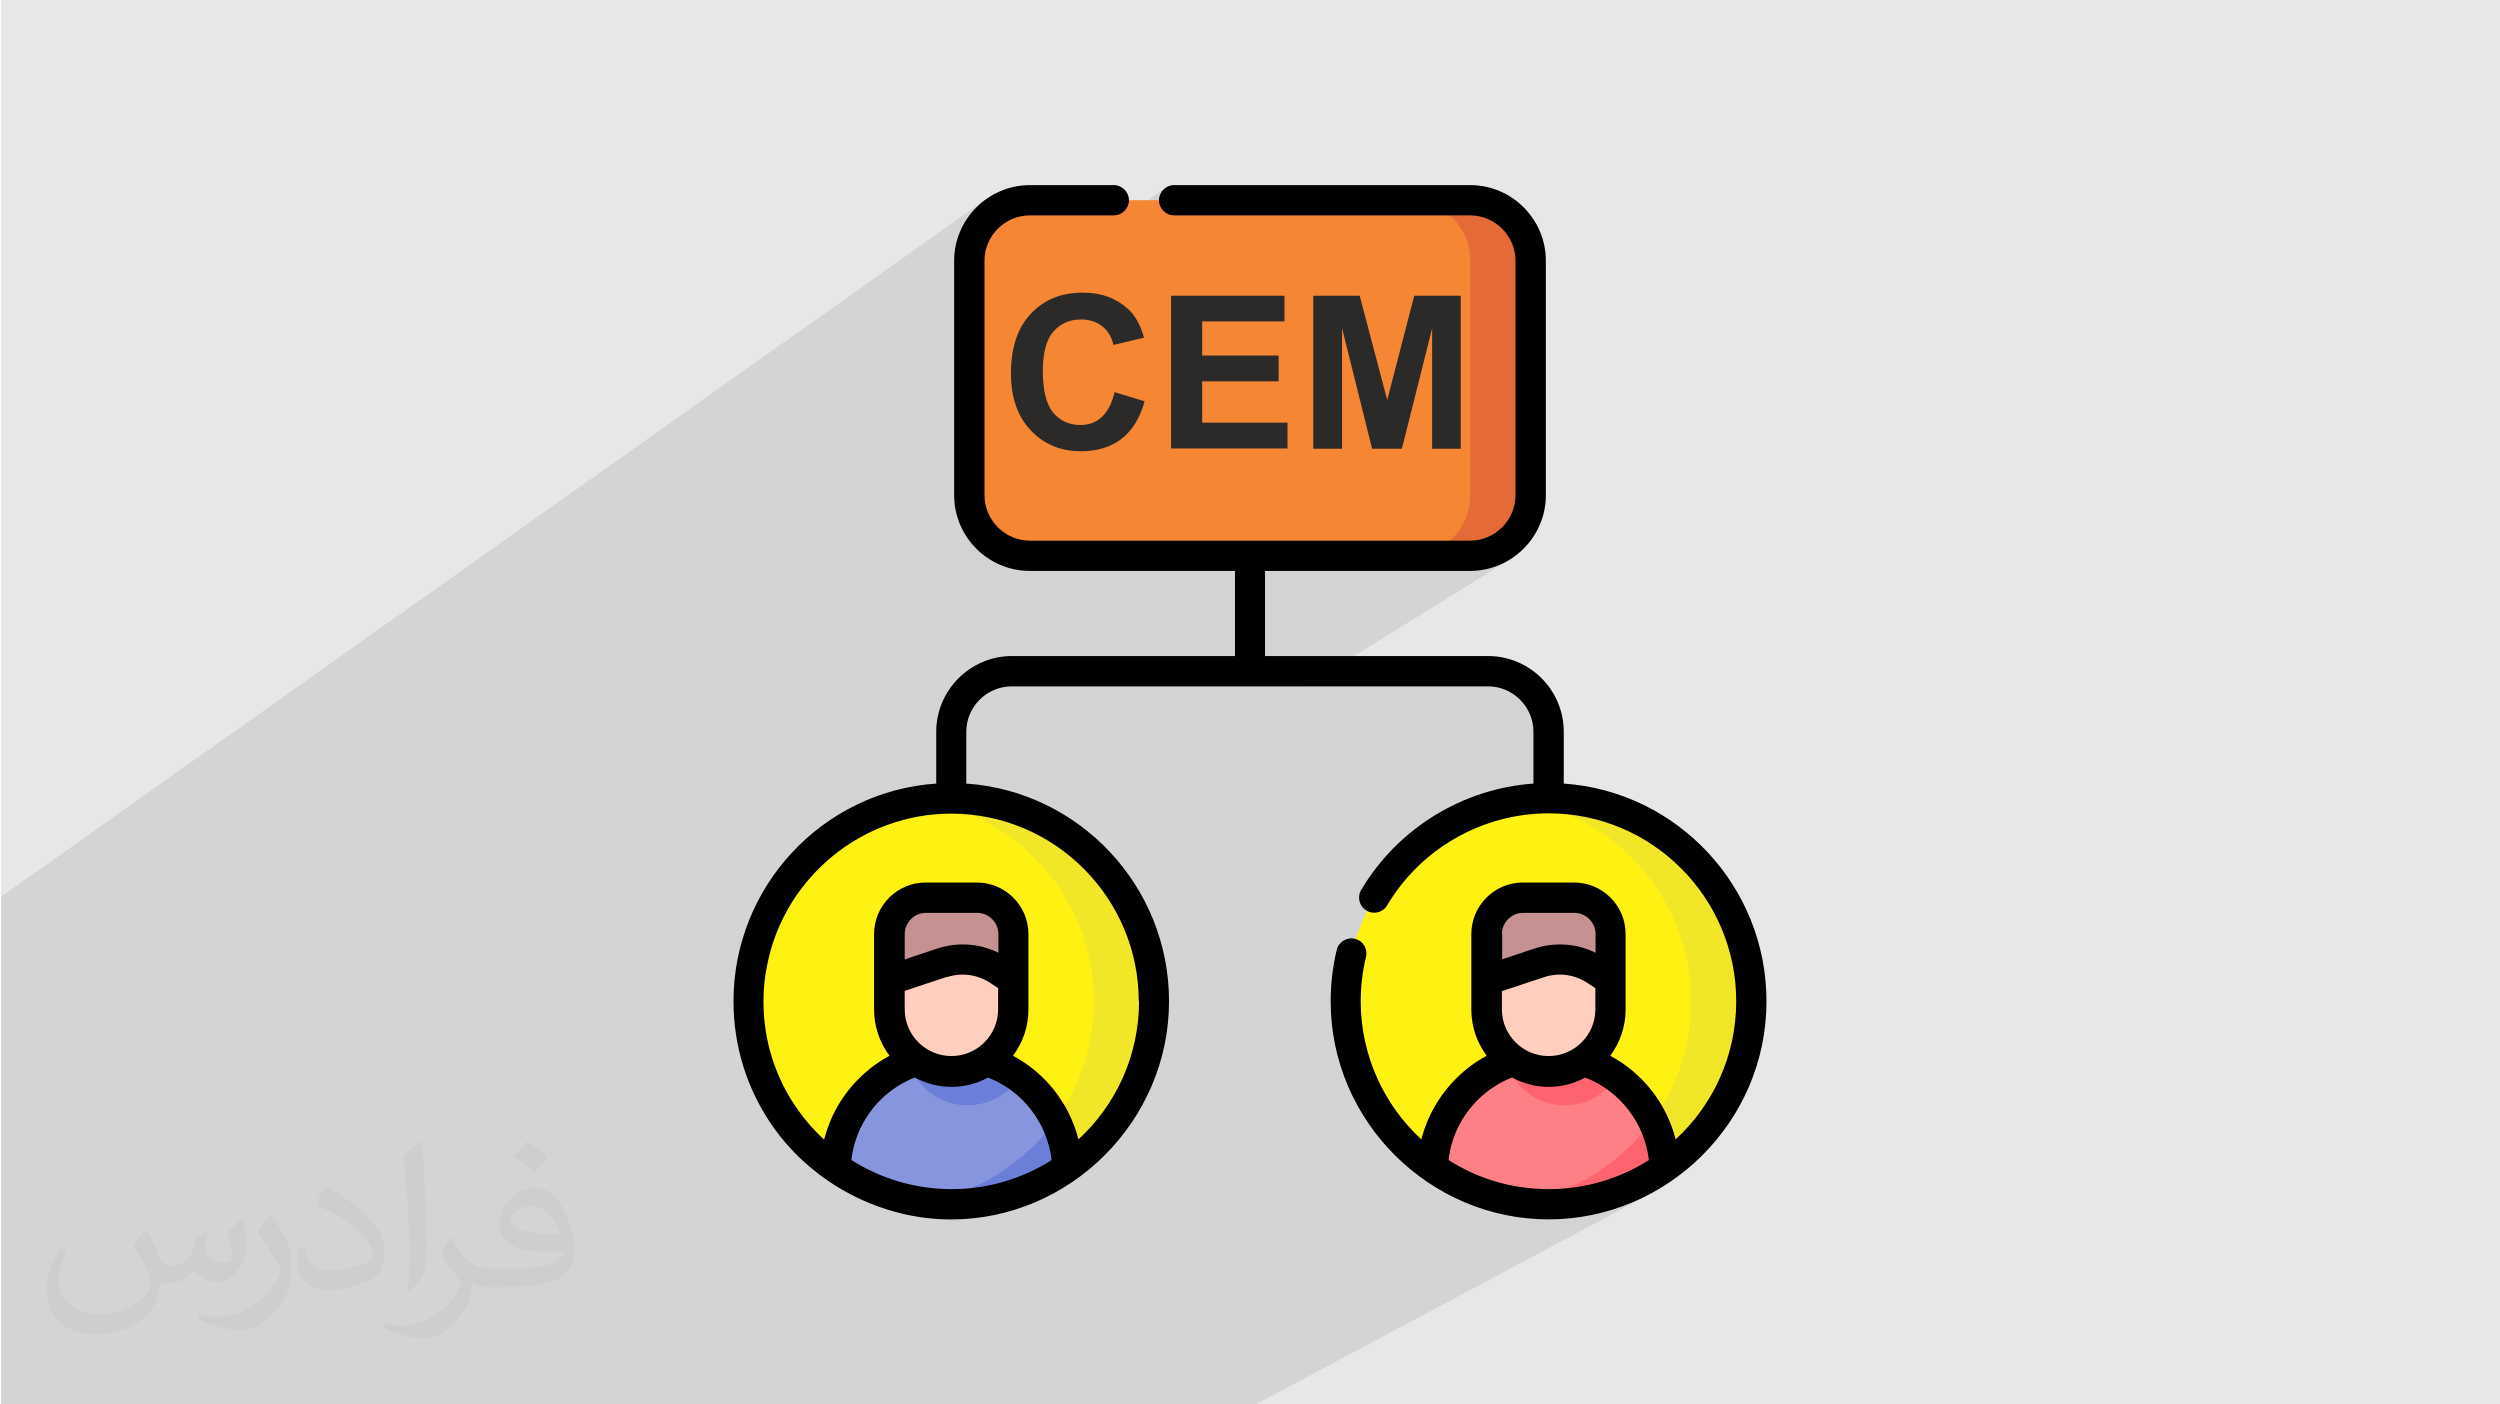 <?xml version="1.0" encoding="UTF-8"?>
<!DOCTYPE svg PUBLIC "-//W3C//DTD SVG 1.1//EN" "http://www.w3.org/Graphics/SVG/1.1/DTD/svg11.dtd">
<!-- Creator: CorelDRAW 2017 -->
<svg xmlns="http://www.w3.org/2000/svg" xml:space="preserve" width="356px" height="200px" version="1.1" style="shape-rendering:geometricPrecision; text-rendering:geometricPrecision; image-rendering:optimizeQuality; fill-rule:evenodd; clip-rule:evenodd"
viewBox="0 0 356000 200000"
 xmlns:xlink="http://www.w3.org/1999/xlink"
 enable-background="new 0 0 512 512">
 <defs>
  <style type="text/css">
   <![CDATA[
    .fil3 {fill:#FFF212}
    .fil5 {fill:#F58634}
    .fil6 {fill:#E46B37}
    .fil4 {fill:#F1E628}
    .fil13 {fill:black}
    .fil8 {fill:#6C7FD8}
    .fil7 {fill:#8795DE}
    .fil10 {fill:#C59191}
    .fil0 {fill:#E6E7E8}
    .fil11 {fill:#FD8087}
    .fil12 {fill:#FE646F}
    .fil9 {fill:#FFCEBF}
    .fil14 {fill:#2B2A29;fill-rule:nonzero}
    .fil2 {fill:black;fill-opacity:0.031}
    .fil1 {fill:#373435;fill-opacity:0.102}
   ]]>
  </style>
 </defs>
 <g id="Layer_x0020_1">
  <polygon class="fil0" points="150,0 356150,0 356150,200000 150,200000 "/>
  <path class="fil1" d="M150 169660l0 -970 0 -10 0 -480 0 -600 0 -790 0 -850 0 -880 0 -570 0 -70 0 -830 0 -460 0 -60 0 -700 0 -590 0 -840 0 -1130 0 -1660 0 -2870 0 -1440 0 -430 0 -3560 0 -170 0 -2140 0 -1750 0 -290 0 -2820 0 -960 0 -620 0 -400 0 -6810 0 -380 0 -970 0 -270 0 -2290 0 -2310 140490 -99490 -1600 1320 -1320 1600 -990 1830 -270 850 5410 -3820 -1280 1050 -1050 1280 -800 1470 -410 1320 4720 -3320 1100 -600 1210 -380 1300 -130 11940 0 430 -40 410 -130 370 -200 -21740 15090 0 700 27920 -19370 -320 270 -260 320 -200 370 -130 400 -40 430 40 440 130 400 200 370 260 320 320 260 370 200 400 130 440 40 30330 0 3210 -2160 1740 180 1620 500 1460 790 840 690 2940 0 1300 130 1210 380 1100 600 960 790 790 960 600 1100 380 1210 130 1300 0 33370 -130 1300 -380 1220 -600 1100 -790 960 -960 790 -5240 3260 1660 0 1740 -170 1620 -500 1460 -800 -110 70 130 -70 -5840 3630 970 0 2170 -220 2020 -630 1830 -1000 -29510 18290 26040 0 1300 130 1220 380 1090 590 960 800 800 960 590 1090 380 1220 130 1300 0 7370 -18630 11010 -1450 1600 -540 710 18500 -10910 1760 340 4680 -2750 0 0 0 0 -4680 2750 810 160 2480 730 1870 740 90 0 2650 410 2560 660 2460 900 2330 1130 2200 1340 2060 1540 1900 1730 1720 1900 1540 2060 1340 2210 1130 2340 900 2450 660 2560 400 2660 140 2730 -40 1440 -110 1430 -190 1410 -260 1380 -330 1350 -400 1330 -460 1300 -530 1270 -590 1230 -650 1200 -710 1160 -770 1120 -820 1080 -870 1040 -930 980 -970 950 -3960 2130 150 820 -790 470 -800 460 -9620 5170 460 -50 1550 -230 1180 -230 550 -140 1090 -280 1050 -310 100 -30 1910 -700 450 -180 2360 -1140 340 -180 -370 200 60 -30 -630 340 640 -340 -10060 5390 2430 -370 2950 -770 2840 -1040 2700 -1300 -56400 30090 -4210 0 -10 0 -10 0 0 0 -3110 0 -1240 0 -140 0 -1580 0 -850 0 -1270 0 -40 0 -3380 0 -2350 0 0 0 -13170 0 -2010 0 -100 0 0 0 -2320 0 -100 0 -1560 0 -2610 0 -1560 0 -50 0 -2720 0 -1460 0 -1290 0 -240 0 -160 0 -2600 0 -1110 0 -200 0 -790 0 -2150 0 -1210 0 0 0 -1460 0 -100 0 -2060 0 -1790 0 -4220 0 -1100 0 -1160 0 -860 0 -240 0 -60 0 -1550 0 -2830 0 -1010 0 -1750 0 -4490 0 -30 0 -90 0 -690 0 -360 0 -30 0 -10 0 -1940 0 -760 0 -790 0 0 0 -30 0 -10 0 -390 0 -1400 0 -1220 0 -30 0 -490 0 -330 0 -240 0 -40 0 -1210 0 -770 0 -90 0 -700 0 -450 0 0 0 -770 0 -50 0 -3740 0 -90 0 -790 0 -1360 0 -1190 0 -1540 0 -100 0 -1970 0 -2370 0 0 0 -1940 0 -110 0 -730 0 -990 0 -580 0 -1290 0 -370 0 -1110 0 -20 0 0 0 -2230 0 -720 0 -30 0 -1490 0 -1250 0 -160 0 -950 0 -580 0 -3440 0 -60 0 -1670 0 -60 0 -20 0 -330 0 -1500 0 -2020 0 -80 0 -230 0 -3640 0 -270 0 0 0 -40 0 -150 0 -120 0 -120 0 -1070 0 -900 0 -5520 0 -80 0 -1420 0 0 0 -50 0 -400 0 -120 0 -1970 0 -4690 0 -1930 0 -30 0 -3470 0 -30 0 -90 0 -1590 0 -80 0 -1380 0 -1040 0 -40 0 -810 0 -10 0 -920 0 -530 0 -40 0 -560 0 -720 0 -40 0 -70 0 -550 0 -1180 0 -270 0 -1590 0 -700 0 -990 0 -200 0 -890 0 -1640 0 -180 0 -2400 0 -3800 0 0 -2690 0 -300 0 -650 0 -110 0 -290 0 -1230 0 -1070 0 -1240 0 -590 0 -1560 0 -380 0 -680 0 -1940 0 -2310 0 -210 0 -1720 0 -3070 0 -10 0 -1490 0 -130 0 -870 0 -1850 0 -610 0 -250 0 -450 0 -430 0 -30 0 -640 0 -240 0 -1750 0 -720 0 -830zm222530 -58080l0 0z"/>
  <path class="fil0" d="M131840 34610l1830 -1290 -3110 2240c-1010,770 -2010,1570 -2990,2390l-2880 2520c-940,870 -1850,1760 -2750,2670l-2630 2790c-850,950 -1680,1920 -2490,2920l-2350 3030c-760,1040 -1500,2090 -2210,3160l-2070 3260c-660,1110 -1290,2230 -1900,3370l-1760 3470c-550,1170 -1080,2360 -1580,3560l-1420 3650c-450,1230 -860,2480 -1250,3740l-1070 3810c-320,1290 -620,2580 -880,3890l-700 3960c-200,1330 -370,2680 -500,4030l-310 4080c-70,1370 -100,2750 -100,4140l100 4140c70,1370 170,2730 310,4080l500 4030c200,1330 430,2650 700,3960l880 3890c330,1280 690,2550 1070,3810l1250 3740c440,1230 920,2450 1420,3650l1580 3560c560,1180 1150,2330 1760,3470l1900 3370c670,1100 1350,2190 2070,3260l2210 3150c760,1040 1540,2050 2350,3040l2490 2920c860,950 1730,1880 2630,2790l2750 2670c940,860 1900,1700 2880,2520l2990 2390c1020,770 2060,1520 3110,2240l3220 2090c1090,680 2200,1320 3320,1940l3420 1780c1150,560 2320,1100 3510,1610l3600 1440c1210,450 2440,870 3680,1260l3770 1080c1260,330 2540,630 3830,900l3910 710c1310,200 2630,370 3960,510l4030 310c1350,70 2710,110 4080,110l4080 -110c1350,-70 2690,-170 4030,-310l3960 -510c1320,-200 2620,-440 3910,-710l3830 -900c1270,-330 2520,-690 3770,-1080l3680 -1260c1210,-450 2410,-930 3600,-1440l3510 -1610c1160,-570 2300,-1160 3420,-1780l-3420 1780c-1150,560 -2320,1100 -3510,1610l-3600 1440c-1210,450 -2440,870 -3680,1260l-3770 1080c-1260,330 -2540,630 -3830,900l-3910 710c-1310,200 -2630,370 -3960,510l-4030 310c-1350,70 -2710,110 -4080,110l-4080 -110c-1350,-70 -2690,-170 -4030,-310l-3960 -510c-1320,-200 -2620,-440 -3910,-710l-3830 -900c-1270,-330 -2520,-690 -3770,-1080l-3680 -1260c-1210,-450 -2420,-930 -3600,-1440l-3510 -1610c-1160,-570 -2300,-1160 -3420,-1780l-3320 -1940c-1090,-670 -2160,-1360 -3220,-2090l-3110 -2240c-1010,-770 -2010,-1570 -2990,-2390l-2880 -2520c-940,-870 -1850,-1760 -2750,-2670l-2630 -2790c-850,-950 -1680,-1920 -2490,-2920l-2350 -3040c-760,-1030 -1500,-2080 -2210,-3150l-2070 -3260c-660,-1110 -1290,-2230 -1900,-3370l-1760 -3470c-550,-1170 -1080,-2360 -1580,-3560l-1420 -3650c-450,-1230 -860,-2480 -1250,-3740l-1070 -3810c-320,-1290 -620,-2580 -880,-3890l-700 -3960c-200,-1330 -370,-2680 -500,-4030l-310 -4080c-70,-1370 -100,-2750 -100,-4140l100 -4140c70,-1370 170,-2730 310,-4080l500 -4030c200,-1330 430,-2650 700,-3960l880 -3890c330,-1280 690,-2560 1070,-3810l1250 -3740c440,-1230 920,-2450 1420,-3650l1580 -3560c560,-1180 1150,-2330 1760,-3470l1900 -3370c670,-1100 1350,-2190 2070,-3260l2210 -3160c760,-1030 1540,-2040 2350,-3030l2490 -2920c860,-950 1730,-1880 2630,-2790l2750 -2670c940,-860 1900,-1700 2880,-2520l2990 -2390c420,-320 850,-630 1280,-950z"/>
  <path class="fil0" d="M133460 38550l2110 -1480 -2980 2110c-970,730 -1930,1480 -2870,2260l-2750 2380c-900,820 -1780,1660 -2630,2510l-2520 2640c-810,900 -1610,1820 -2380,2750l-2260 2870c-730,980 -1430,1970 -2110,2980l-1980 3080c-630,1040 -1240,2100 -1820,3170l-1680 3280c-530,1100 -1040,2220 -1520,3360l-1360 3440c-420,1170 -820,2340 -1190,3530l-1020 3600c-320,1220 -600,2440 -850,3670l-670 3740c-190,1260 -350,2520 -480,3800l-290 3850c-70,1300 -100,2600 -100,3910l100 3910c60,1290 160,2570 290,3850l480 3800c190,1250 420,2500 670,3730l850 3680c310,1210 650,2410 1020,3600l1190 3530c420,1150 870,2280 1350,3410l-1350 -3410c-420,-1170 -820,-2340 -1190,-3530l-1020 -3600c-320,-1220 -600,-2440 -850,-3680l-670 -3730c-190,-1260 -350,-2520 -480,-3800l-290 -3850c-70,-1300 -100,-2600 -100,-3910l100 -3910c60,-1290 160,-2570 290,-3850l480 -3800c190,-1250 420,-2500 670,-3740l850 -3670c310,-1210 650,-2410 1020,-3600l1190 -3530c430,-1160 880,-2310 1360,-3440l1520 -3360c530,-1110 1090,-2200 1680,-3280l1820 -3170c640,-1050 1300,-2070 1980,-3080l2110 -2980c730,-970 1480,-1930 2260,-2870l2380 -2750c820,-900 1660,-1780 2520,-2640l2630 -2510c900,-820 1820,-1610 2750,-2380l2870 -2260c290,-210 580,-420 870,-630zm-25370 91030l1500 3320c530,1110 1090,2200 1680,3270l1820 3180c640,1050 1300,2070 1980,3080l2110 2980c730,970 1480,1930 2260,2870l2380 2750c820,900 1660,1780 2520,2630l2630 2520c900,810 1820,1610 2750,2380l2870 2260c980,720 1970,1430 2980,2110l3080 1980c1040,630 2100,1240 3180,1820l3270 1680c1080,520 2170,1010 3280,1480l-3280 -1480c-1110,-530 -2200,-1090 -3270,-1680l-3180 -1820c-1050,-640 -2070,-1300 -3080,-1980l-2980 -2110c-970,-730 -1930,-1480 -2870,-2260l-2750 -2380c-900,-820 -1780,-1660 -2630,-2520l-2520 -2630c-820,-900 -1610,-1820 -2380,-2750l-2260 -2870c-720,-970 -1430,-1970 -2110,-2980l-1980 -3080c-630,-1040 -1240,-2100 -1820,-3180l-1680 -3270c-530,-1090 -1030,-2200 -1500,-3320zm40450 40380l3360 1330c1170,420 2340,820 3530,1190l3600 1020c1220,320 2440,600 3670,850l3740 670c1260,190 2520,350 3800,480l3850 290c1300,70 2600,100 3910,100l3910 -100c1290,-60 2570,-160 3850,-290l3800 -480c1260,-190 2500,-420 3740,-670l3670 -850c1210,-310 2410,-650 3600,-1020l3530 -1190c1130,-420 2250,-860 3360,-1330l-3360 1330c-1170,420 -2340,820 -3530,1190l-3600 1020c-1220,320 -2440,600 -3670,850l-3740 670c-1260,190 -2520,350 -3800,480l-3850 290c-1300,70 -2600,100 -3910,100l-3910 -100c-1290,-60 -2570,-160 -3850,-290l-3800 -480c-1250,-190 -2500,-420 -3740,-670l-3670 -850c-1210,-310 -2410,-650 -3600,-1020l-3530 -1190c-1130,-420 -2250,-860 -3360,-1330zm59080 -70l3280 -1480c1110,-530 2200,-1090 3270,-1680l-3270 1680c-1080,520 -2170,1010 -3280,1480z"/>
  <path class="fil2" d="M20910 175320c670,1060 1150,2020 1540,3080 290,670 480,1820 2020,1820 480,0 1050,-100 1630,-480 670,-290 1150,-860 1350,-1630l570 -2020 1440 -670 100 100c-190,760 -290,1530 -290,2010 0,1730 1440,2310 2600,2310 670,0 1250,-290 1250,-960 0,-770 -390,-2120 -770,-3360 670,-680 1340,-1350 2110,-1920l100 90c380,1440 570,2880 570,3840 0,960 -380,1920 -770,2590 -670,1350 -1920,2410 -3460,2410 -1150,0 -2400,-580 -3260,-1640l-100 0c-860,1060 -2110,1920 -4130,1920l-670 0c-100,1350 -390,2310 -870,3170 -1250,2400 -4810,4040 -8170,4040 -4710,0 -7020,-2690 -7020,-6340 0,-2210 770,-4320 1830,-5760l960 380c-670,1350 -1150,2590 -1150,3840 0,3360 2780,4990 5960,4990 2980,0 6530,-1820 7210,-4030 -290,-2400 -1160,-3450 -2500,-5660 380,-670 960,-1440 1630,-2210l100 0 0 0 190 90zm54210 -12770c960,580 1920,1350 2880,2210 -580,770 -1150,1440 -2020,2020 -960,-770 -1920,-1440 -2880,-2110 670,-770 1350,-1440 1920,-2120l0 0 100 0zm480 9220c-1640,0 -2890,1060 -2890,1830 0,1630 3180,2200 7020,2200 -480,-1920 -2110,-4030 -4130,-4030zm-3560 8930c2120,0 3940,-100 5290,-380 1530,-390 2880,-1160 2880,-1730 0,-100 0,-290 -90,-480 -870,90 -1830,90 -2790,90 -2790,0 -5000,-670 -5860,-2200 -200,-480 -390,-960 -390,-1540 0,-1540 670,-3070 1830,-4030 960,-870 2010,-1350 3170,-1350 1920,0 3550,1540 4610,4040 580,1340 1060,2880 1060,4890 0,1350 -390,2400 -1150,3270 -1540,1440 -4330,2010 -8650,2010l-1930 0 0 0 -480 0c-1050,0 -1820,-190 -2400,-670l-100 0c0,290 100,480 100,670 0,960 -290,2210 -960,3170 -1920,2880 -4040,4130 -5770,4130 -1820,0 -4030,-670 -6050,-1630l380 -670c670,280 1540,480 2790,480 3270,0 7500,-3170 8070,-6150 -90,-290 -380,-570 -670,-960 -960,-1150 -1540,-2110 -2110,-3070 480,-960 960,-1730 1340,-2400l190 0c1350,2780 2690,4420 5480,4420l480 0 0 0 2020 0 0 0 -290 90zm-14030 2980c190,-1350 290,-2790 290,-4130l0 -2020c0,-3740 -480,-9220 -870,-12770 680,-770 1640,-1630 2410,-2210l190 100c480,4510 670,9700 670,14500 0,1250 -100,2490 -190,3360 -100,1150 -770,2010 -2120,3360l-280 -100 -100 -90zm-14510 -5960c90,1730 960,3170 3940,3170 1920,0 3460,-480 5280,-1340 290,-100 480,-290 480,-480 0,-1150 -860,-2590 -2300,-3940 -1350,-1250 -3270,-2400 -5000,-3070 -580,-290 -770,-480 -770,-770 0,-480 670,-1540 1250,-2300l190 0c1920,1050 4130,2590 5770,4220 1440,1540 2400,3170 2400,4900 0,1250 -380,2490 -1060,3650 -2110,1050 -4420,1920 -6720,1920 -2790,0 -4620,-1350 -4620,-4320 0,-290 0,-870 100,-1540l960 0 0 0 100 -100zm-5000 -4990l1730 2790c670,1050 1250,2110 1250,3930l0 2310c0,1820 -1160,3740 -3080,5760 -1440,1340 -2790,1920 -4030,1920 -1830,0 -3850,-580 -6250,-1630l290 -680c760,200 1630,390 2690,390 3460,0 6920,-2500 8550,-5570 190,-390 290,-670 290,-860 0,-390 -190,-770 -380,-1060 -870,-1630 -1830,-3170 -2890,-4510 580,-870 1150,-1730 1730,-2600l100 0 0 0 0 -190z"/>
  <g id="_2881559636176">
   <g>
    <path class="fil3" d="M164390 142580c0,15960 -12910,28910 -28880,28910 -9740,0 -18340,-4820 -23590,-12230 -3340,-4710 -5280,-10460 -5280,-16680 0,-2020 210,-3990 610,-5900 2730,-13130 14350,-23010 28260,-23010 15930,0 28880,12940 28880,28910l0 0z"/>
   </g>
   <path class="fil4" d="M135510 113670c-1470,0 -2870,100 -4270,320 13880,2080 24520,14090 24520,28590 0,14490 -10640,26500 -24560,28580 1400,220 2840,330 4310,330 15930,0 28880,-12950 28880,-28910 0,-15970 -12910,-28910 -28880,-28910z"/>
   <path class="fil5" d="M209370 79140l-62670 0c-4750,0 -8630,-3840 -8630,-8630l0 -33370c0,-4780 3840,-8630 8630,-8630l62670 0c4750,0 8630,3850 8630,8630l0 33370c0,4790 -3840,8630 -8630,8630l0 0z"/>
   <path class="fil6" d="M209370 28510l-8630 0c4750,0 8630,3850 8630,8630l0 33370c0,4790 -3840,8630 -8630,8630l8630 0c4750,0 8630,-3840 8630,-8630l0 -33370c0,-4780 -3840,-8630 -8630,-8630z"/>
   <g>
    <g>
     <path class="fil7" d="M119010 166310c4670,3270 10360,5180 16500,5180 6150,0 11830,-1910 16510,-5180 -290,-8880 -7550,-16000 -16510,-16000 -8950,0 -16210,7120 -16500,16000l0 0z"/>
    </g>
    <path class="fil8" d="M136770 171450c4780,-140 10650,-1870 15250,-5140 -70,-2450 -680,-4750 -1690,-6800 -4460,6150 -11260,10500 -19100,11690 -140,-40 2410,430 5580,290l0 0 -40 -40 0 0z"/>
    <g>
     <path class="fil8" d="M137780 157390c3090,0 5790,-1580 7370,-3990 -2700,-1980 -6040,-3130 -9640,-3130 -2150,0 -4170,400 -6070,1150 1180,3460 4460,5970 8340,5970l0 0 0 0 0 0z"/>
     <path class="fil9" d="M135510 152570c-4850,0 -8810,-3950 -8810,-8810l0 -10750c0,-2840 2310,-5180 5180,-5180l7300 0c2840,0 5180,2300 5180,5180l0 10750c0,4890 -3950,8810 -8810,8810l0 0 -40 0 0 0z"/>
     <path class="fil10" d="M139150 127830l-7300 0c-2840,0 -5180,2300 -5180,5180l0 6580 7480 -2480c2770,-900 5750,-500 8160,1120l1980 1330 0 -6590c0,-2840 -2300,-5170 -5180,-5170l0 0 40 30 0 0z"/>
    </g>
   </g>
   <g>
    <ellipse class="fil3" cx="220560" cy="142580" rx="28880" ry="28910"/>
   </g>
   <path class="fil4" d="M220560 113670c-1480,0 -2910,100 -4320,320 13920,2080 24560,14090 24560,28590 0,14490 -10640,26500 -24560,28580 1410,220 2840,330 4320,330 15930,0 28870,-12950 28870,-28910 0,-15970 -12910,-28910 -28870,-28910z"/>
   <g>
    <path class="fil11" d="M204050 166310c4680,3270 10360,5180 16510,5180 6150,0 11830,-1910 16500,-5180 -280,-8880 -7550,-16000 -16500,-16000 -8960,0 -16220,7120 -16510,16000l0 0z"/>
    <path class="fil12" d="M235340 159480c-4460,6150 -11260,10500 -19100,11680 6580,1050 14600,-430 20790,-4850 -80,-2450 -690,-4750 -1690,-6800l0 -30 0 0z"/>
    <path class="fil12" d="M222820 157390c3100,0 5790,-1580 7380,-3990 -2700,-1980 -6050,-3130 -9640,-3130 -2160,0 -4170,400 -6080,1150 1190,3460 4460,5970 8340,5970l0 0 0 0 0 0z"/>
    <g>
     <path class="fil9" d="M220560 152570c-4860,0 -8810,-3950 -8810,-8810l0 -10750c0,-2840 2300,-5180 5180,-5180l7300 0c2840,0 5170,2300 5170,5180l0 10750c0,4890 -3950,8810 -8810,8810l-30 0 0 0z"/>
     <path class="fil10" d="M224190 127830l-7300 0c-2840,0 -5180,2300 -5180,5180l0 6580 7480 -2480c2770,-900 5790,-500 8160,1120l1980 1330 0 -6590c0,-2840 -2300,-5170 -5180,-5170l0 0 40 30 0 0z"/>
    </g>
   </g>
   <path class="fil13" d="M222680 111580l0 -7370c0,-5940 -4820,-10790 -10790,-10790l-31750 0 0 -12120 29200 0c5930,0 10790,-4850 10790,-10790l0 -33370c0,-5930 -4820,-10780 -10790,-10780l-42140 0c-1190,0 -2160,970 -2160,2150 0,1190 970,2160 2160,2160l42140 0c3560,0 6470,2910 6470,6470l0 33370c0,3560 -2910,6480 -6470,6480l-62680 0c-3560,0 -6470,-2920 -6470,-6480l0 -33370c0,-3560 2910,-6470 6470,-6470l11940 0c1190,0 2160,-970 2160,-2160 0,-1180 -970,-2150 -2160,-2150l-11940 0c-5930,0 -10790,4850 -10790,10780l0 33370c0,5940 4820,10790 10790,10790l29200 0 0 12120 -31750 0c-5930,0 -10790,4850 -10790,10790l0 7370c-16180,1110 -28870,14670 -28870,31000 0,6470 1970,12690 5680,17940 5790,8160 15460,13130 25310,13130 16940,0 31030,-14030 31030,-31070 0,-16400 -12760,-29890 -28870,-31000l0 -7370c0,-3560 2910,-6470 6470,-6470l67820 0c3560,0 6470,2910 6470,6470l0 7370c-10060,720 -19310,6360 -24520,15140 -610,1000 -290,2340 760,2950 1000,610 2330,280 2940,-760 4790,-8090 13600,-13090 22980,-13090 14740,0 26720,12010 26720,26760 0,7760 -3310,14780 -8630,19670 -1290,-5110 -4680,-9430 -9310,-11910 1360,-1830 2190,-4100 2190,-6580 0,-2120 0,-8480 0,-10750 0,-4030 -3270,-7340 -7340,-7340l-7300 0c-4020,0 -7330,3280 -7330,7340l0 10750c0,2480 830,4750 2190,6580 -1540,830 -2980,1870 -4200,3100 -2520,2440 -4250,5500 -5110,8810 -5290,-4890 -8630,-11910 -8630,-19670 0,-2130 250,-4250 750,-6300 290,-1150 -430,-2340 -1580,-2590 -1150,-280 -2340,440 -2590,1590 -570,2370 -860,4850 -860,7300 0,17180 14170,31060 31030,31060 16870,0 31030,-13840 31030,-31060 0,-16400 -12760,-29890 -28870,-31000l0 0 0 0 0 0zm-87200 57750c-5110,0 -10030,-1470 -14240,-4140 360,-3300 1870,-6320 4240,-8660 1370,-1330 3020,-2410 4780,-3090 1550,820 3310,1330 5220,1330 1870,0 3670,-470 5210,-1330 4960,1940 8450,6470 9060,11760 -4130,2620 -9020,4130 -14240,4130l0 0 -30 0 0 0zm-680 -30170c2120,-720 4420,-400 6290,860l1040 690 0 3020c0,3670 -2980,6650 -6650,6650 -3670,0 -6650,-2980 -6650,-6650l0 -2630 5970 -1980 0 40 0 0zm-5970 -2550l0 -3600c0,-1650 1360,-3020 3020,-3020l7300 0c1650,0 3020,1370 3020,3020l0 2660c-2700,-1330 -5790,-1540 -8670,-610l-4640 1550 -30 0 0 0zm33370 5970c0,7760 -3310,14780 -8630,19670 -1300,-5110 -4680,-9430 -9320,-11910 1370,-1830 2200,-4100 2200,-6580l0 -10750c0,-4030 -3280,-7340 -7340,-7340l-7300 0c-4030,0 -7340,3280 -7340,7340l0 10750c0,2480 830,4750 2200,6580 -1550,830 -2950,1870 -4210,3100 -2520,2440 -4240,5500 -5110,8840 -1360,-1260 -2620,-2660 -3730,-4240 -3210,-4530 -4900,-9850 -4900,-15430 0,-1830 180,-3670 580,-5460 2550,-12340 13560,-21290 26140,-21290 14750,0 26720,12010 26720,26750l0 0 40 -30 0 0zm51670 -9570c0,-1650 1370,-3020 3020,-3020l7300 0c1650,0 3020,1370 3020,3020l0 2660c-2700,-1330 -5790,-1540 -8670,-610l-4630 1550 0 -3600 0 0 -40 0 0 0zm0 8130l5970 -1980c2120,-720 4420,-400 6290,860l1050 690 0 3020c0,3670 -2990,6650 -6660,6650 -3670,0 -6650,-2980 -6650,-6650l0 -2630 0 0 0 40 0 0zm6650 28190c-5250,0 -10140,-1510 -14240,-4140 360,-3300 1870,-6320 4250,-8660 1360,-1330 3020,-2410 4780,-3090 1540,820 3310,1330 5210,1330 1870,0 3670,-470 5220,-1330 4960,1940 8450,6470 9060,11760 -4140,2620 -9030,4130 -14240,4130l0 0 -40 0 0 0z"/>
   <path class="fil14" d="M158710 55840l4280 1300c-650,2410 -1770,4170 -3280,5350 -1510,1160 -3450,1770 -5780,1770 -2920,0 -5290,-1010 -7160,-2990 -1870,-1980 -2810,-4670 -2810,-8120 0,-3640 940,-6440 2810,-8450 1870,-2020 4350,-3030 7410,-3030 2660,0 4810,800 6510,2380 1000,930 1720,2260 2220,4030l-4350 1040c-250,-1120 -790,-2020 -1610,-2660 -830,-650 -1840,-970 -2990,-970 -1620,0 -2950,570 -3950,1720 -1010,1150 -1510,3020 -1510,5650 0,2730 500,4710 1470,5900 1010,1180 2300,1760 3880,1760 1190,0 2200,-360 3020,-1120 830,-750 1440,-1900 1840,-3520l0 -40zm8050 8060l0 -21790 16150 0 0 3660 -11720 0 0 4860 10890 0 0 3670 -10890 0 0 5890 12150 0 0 3670 -16580 0 0 40zm20250 0l0 -21790 6610 0 3920 14850 3850 -14850 6620 0 0 21790 -4070 0 0 -17160 -4310 17160 -4240 0 -4280 -17160 0 17160 -4070 0 -30 0z"/>
  </g>
 </g>
</svg>
